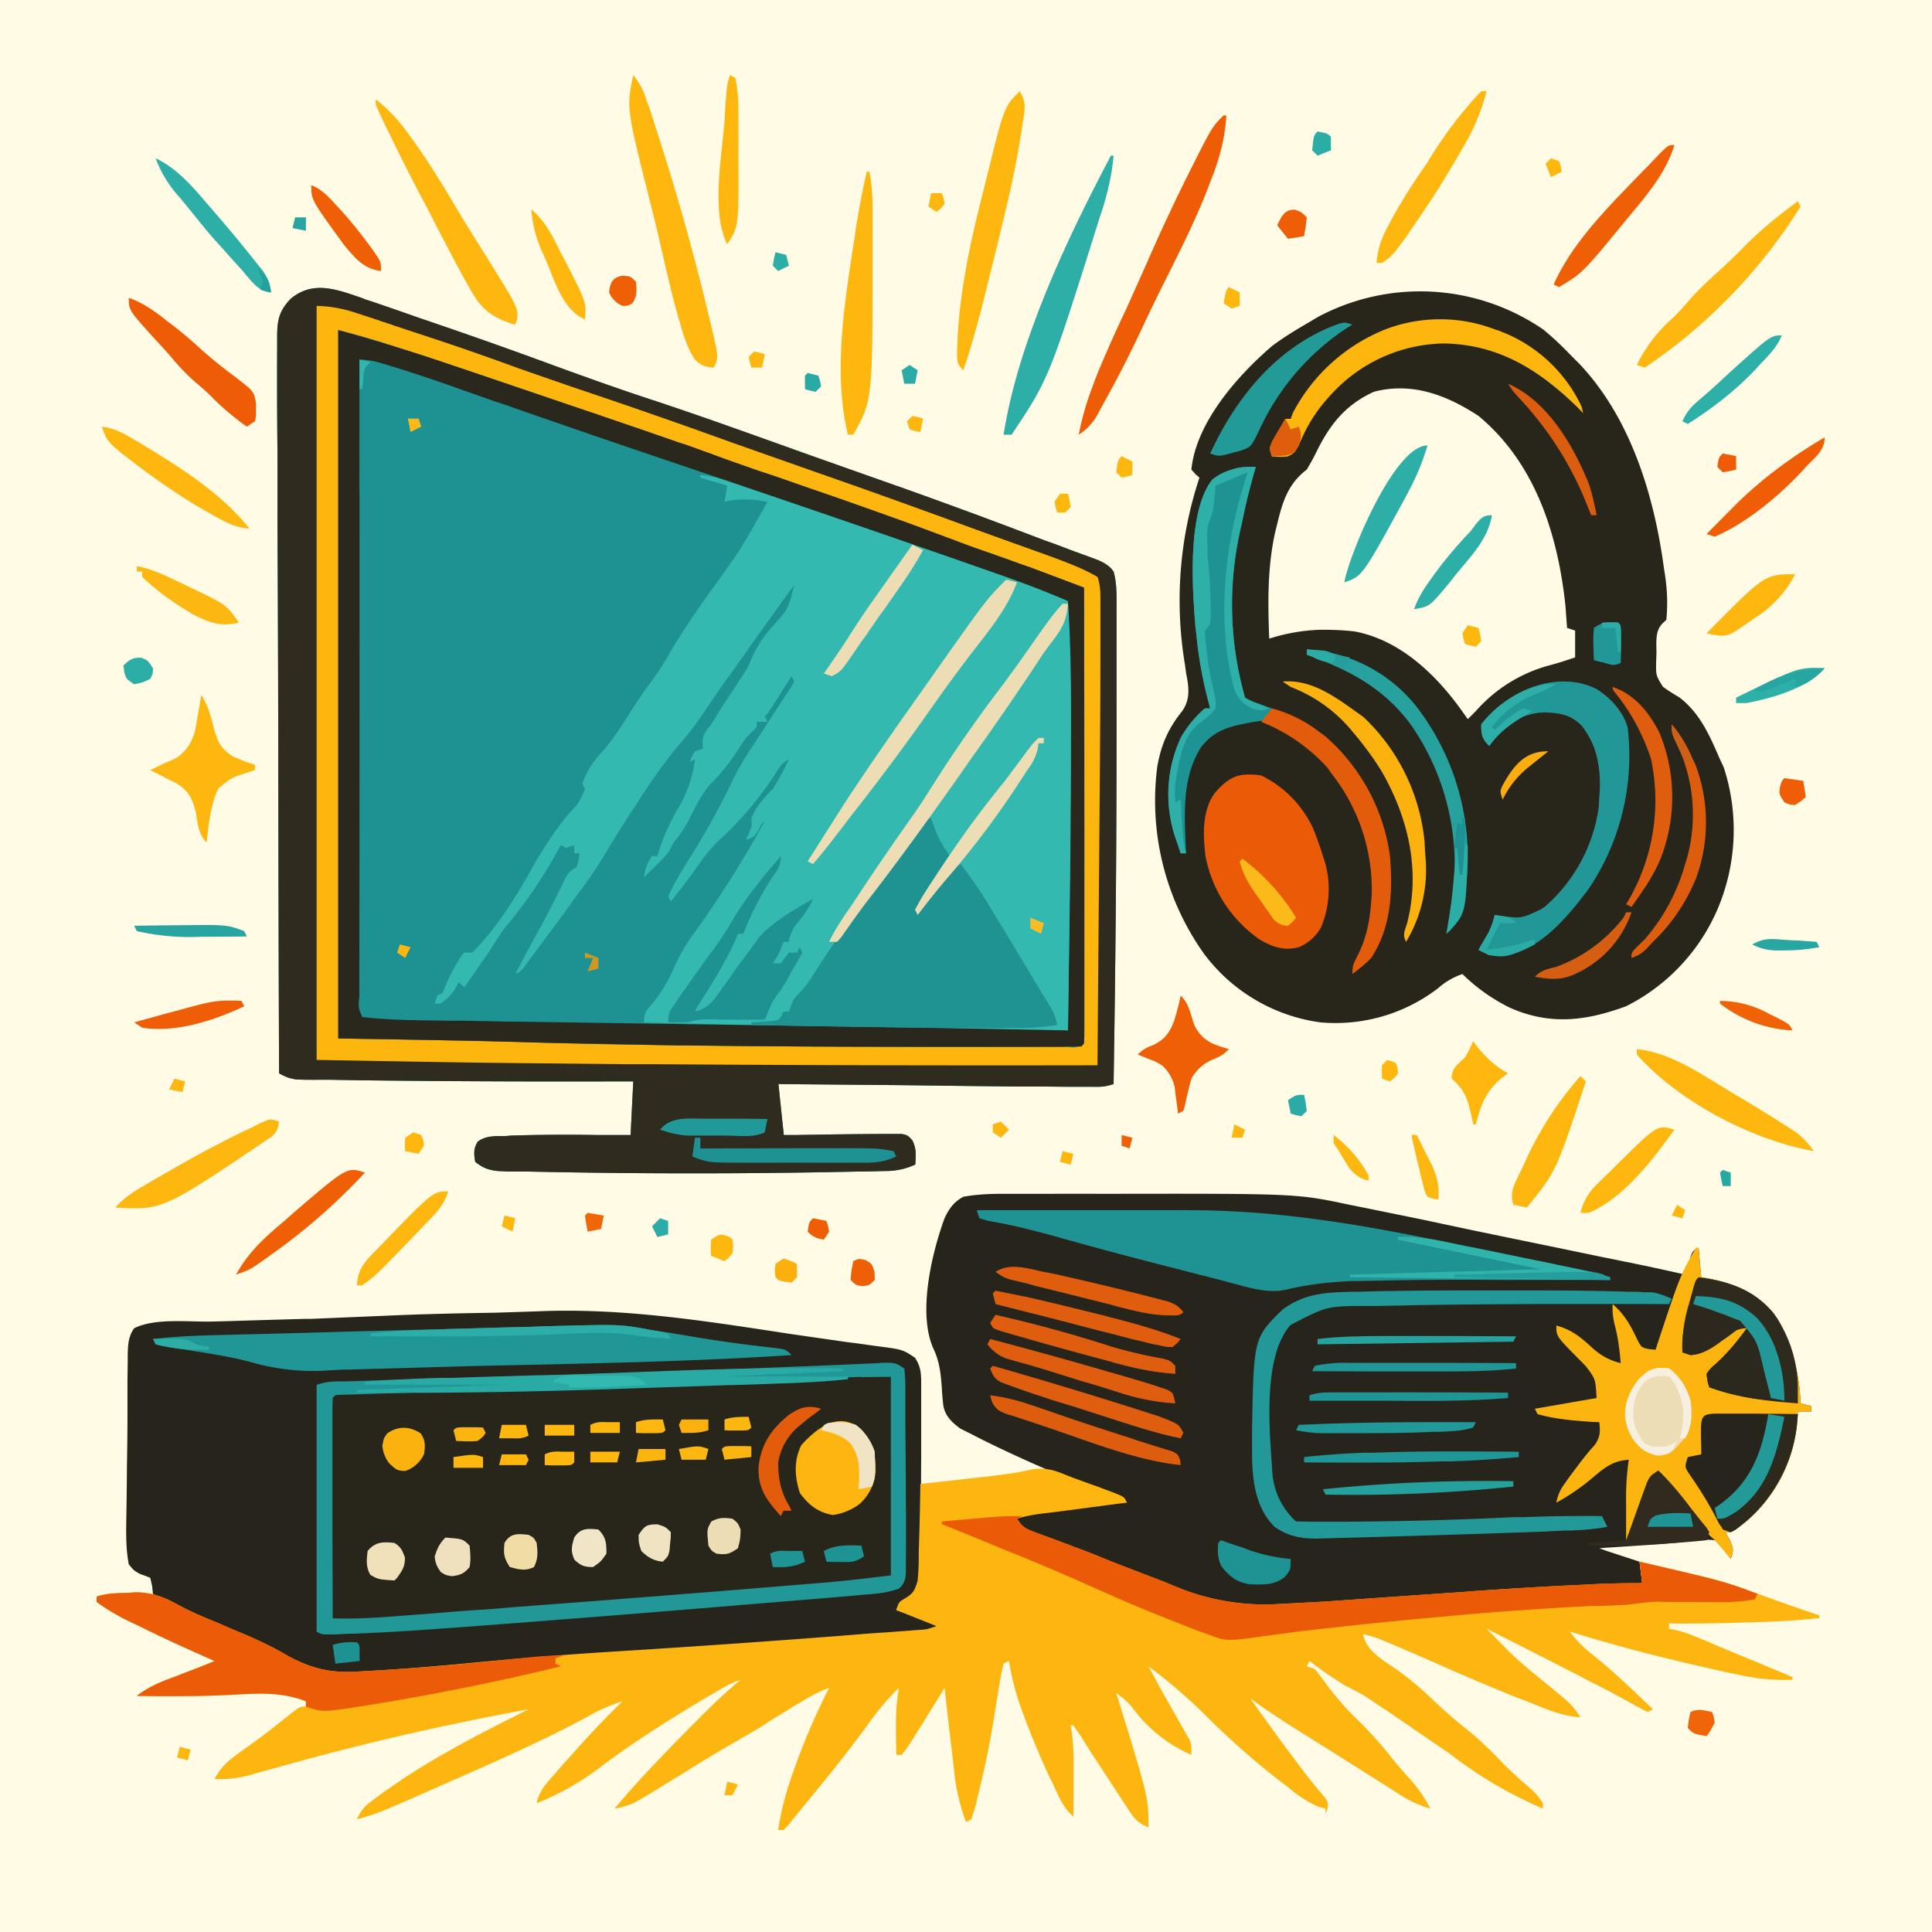 <svg xmlns="http://www.w3.org/2000/svg" width="720" height="720"><path fill="#fffbe4" d="M0 0h720v720H0V0z"/><path fill="#1e9293" d="m135.6 111.4 3.1 1a2001.9 2001.9 0 0 1 17.3 6c17.4 5.9 34.7 12 52 18.4 11 4 22.2 8 33.4 11.7 19.5 6.4 38.8 13.4 58.1 20.3a15270.7 15270.7 0 0 0 29.4 10.4l7.1 2.5a2460.6 2460.6 0 0 1 44.4 16.3l9.2 3.5c3 1 6.1 2.2 9.2 3.4l1.9.7 5.5 2 3.2 1.2c2.5 1.2 4 2 5.6 4.2 1.3 4.7 1.1 9.4 1.1 14.2v12.2a11483 11483 0 0 1 0 24.4v11c0 43-.4 86.1-1.1 129.2-3 1-4.9 1.1-8 1h-10l-9.8-.1h-10.3a17887.3 17887.3 0 0 1-41.4-.5 57674 57674 0 0 1-45.4-.4l2 19h4.2a2233.2 2233.2 0 0 1 31.4-.4h8.3c2.1.4 2.1.4 3.9 2.2 1.7 3.1 1.4 5.7 1.2 9.2a25.9 25.9 0 0 1-11 2.4l-3.8.1-4.4.1h-2.3a2823.4 2823.4 0 0 1-123 0 675.4 675.4 0 0 1-7.2 0l-4-.2c-3.5-.4-5.5-1.2-8.3-3.4-.5-3-.7-5 1-7.6 3-2.2 6.4-2 10-2l2.4-.2a633.5 633.5 0 0 1 32.3-.2H235l1-20h-4.2c-29.2.1-58.3 0-87.5-.3a3539.7 3539.7 0 0 0-9.4-.1l-11.2-.2a847.4 847.4 0 0 0-4 0 761.6 761.6 0 0 1-5.7 0l-3.3-.1c-2.7-.3-4.3-1-6.7-2.3a52356.2 52356.2 0 0 1-.3-123 19346.6 19346.6 0 0 0-.3-83.2 5554.5 5554.5 0 0 0 0-26 2643.3 2643.3 0 0 1-.1-39.2v-3.3c0-6.1.8-9.6 5.1-14 8.5-7.1 17.7-3.2 27.2 0z"/><path fill="#28251b" d="M575.7 123.3c3.7 3 7 6.3 10.3 9.7l2.5 2.5c19 20 27.8 48.6 31.5 75.5l.4 2.7a67 67 0 0 1 .6 17.3l-1.5 1.4c-2.9 3-2.1 7.4-2.2 11.4l-.1 2.7c-.1 5.2-.1 5.2 2.5 9.4 2 1.5 4.1 2.8 6.3 4.1 7.7 6 11.2 14.3 15 23l1.4 3a75.2 75.2 0 0 1-2.4 53 72.5 72.5 0 0 1-34 36c-15 5.5-28.4 7.2-43.4.5A68.5 68.5 0 0 1 545 363a26.5 26.5 0 0 0-9.1 5.3A62.8 62.8 0 0 1 492 381a65 65 0 0 1-43.4-25.7 98.4 98.4 0 0 1-17.3-69.7c1.4-8 4.1-14.2 9.2-20.5 2.6-3.7 2.7-7.3 2-11.7l-.5-2.7-.4-3A145.2 145.2 0 0 1 447 178l-1.5-1.3-1.5-1.7c1.7-17.5 17.2-35 30-46 4.5-3.4 9.2-6.2 14-9l3-1.8a81 81 0 0 1 84.7 5z"/><path fill="#27241b" d="M373.6 444.9h14.7a6539.5 6539.5 0 0 1 24.3 0c70.6-.1 70.6-.1 90.4 4.1l6 1.2 20.6 4.2 7.5 1.6 11.8 2.5a11043.6 11043.6 0 0 0 32.5 6.7l15.4 3.2a35188.1 35188.1 0 0 1 13.8 2.8A1031.4 1031.4 0 0 1 628 475l.6-2 .8-2.4.7-2.5c.9-2.1.9-2.1 2.9-3.1l1 11 2.5.4c11 2.3 19.3 5.8 26 15.2A69.2 69.2 0 0 1 671 523l4 1v2h-5l-.2 2.5a54 54 0 0 1-19 38.4c-5.3 4.1-5.3 4.1-7.8 4.1l1.6 2.8c1.5 3.4 1.5 3.9.4 7.2l-.8-1.6a16.6 16.6 0 0 0-5.2-5.4c-4.2-.5-8.2.2-12.3.7-5.9.7-11.8 1-17.6 1.4l-7.5.5-3.3.2-2.3.2 2.8 1 12.2 4 1 8a2118 2118 0 0 1-44 3l-35.3 2.2a7448 7448 0 0 1-38.5 2.6l-8.7.6c-27.6 1.7-27.6 1.7-40.4-3.5-2.4-1-4.8-2-7.3-2.8-8.9-3.3-17.7-6.8-26.5-10.4l-11-4.2-3.5-1.3a769.1 769.1 0 0 0-7.1-2.6l-3.3-1.2-3-1.1c-2.7-1.5-3.4-2.5-4.4-5.3 3.7-2.5 7-2.8 11.4-3.3l2.5-.3 7.8-1 5.3-.7 13-1.7-2.2-.8A492 492 0 0 1 365 536l-2.7-1.4-2.4-1.2-2-1c-3.1-2.3-5.5-4.5-6.3-8.3a78 78 0 0 1-.6-6.8c-.4-5.2-.8-9.8-3.1-14.6-6-13.2-.7-35.5 4.1-48.7 1.8-3.7 3.4-6 7-8 5-.9 9.7-1.1 14.6-1.1z"/><path fill="#27251b" d="M200.1 488.7c31.8-1.4 62.9 3.6 94.3 8.4l20.8 3 4 .5 7.1 1c10.1 1.3 10.1 1.3 14.7 4.4 2.4 3.7 2.3 6.4 2.3 10.6v15.3a3391.7 3391.7 0 0 1 0 11.2 2848.9 2848.9 0 0 0 0 38v2.2c0 4.9-.6 8.7-3.7 12.5-1.6 1.2-1.6 1.2-4.6 2.2l-1 2 1.7.6L352 606v1a869.4 869.4 0 0 1-42.8 3.9l-7 .5a14786.2 14786.2 0 0 1-33.6 2.4l-61.7 4.3c-11 .7-21.9 1.7-32.8 2.7l-17.2 1.5c-4 .4-8.2.7-12.2 1.2-18.3 2-29.8-.9-45.8-10-4.5-2.4-9.3-4.4-14-6.4l-5.2-2.1a3466.1 3466.1 0 0 0-16-6.7A25 25 0 0 1 57 594l-.3-2.9-.7-3.1a86.8 86.8 0 0 0-4-1.5c-2.2-1.3-2.2-1.3-4-3.5-1.2-6.2-1-12.4-.9-18.7a1492.6 1492.6 0 0 0 .2-17.3 1254.8 1254.8 0 0 0 .2-29.4v-2.8l.1-7.7v-2.3c.1-3.7.2-6.7 2.4-9.8 7.8-3.9 20.3-2.3 28.8-2.5l4.3-.1a8179.6 8179.6 0 0 1 30.7-.9h2.2l28.5-1.2c13.5-.6 27-.9 40.4-1.1l15.2-.5z"/><path fill="#fcb60f" d="M398 550a815.3 815.3 0 0 0 5.4 2l5.6 2 2.9 1.1 2.7 1 2.5 1c1.9.9 1.9.9 2.9 2.9l-3.4.4a10628.2 10628.2 0 0 0-18.1 2.4l-7.9 1-2.5.3c-3.1.4-6 .9-9.1 1.9 2.3 3.5 3.5 3.8 7.4 5.3l3.3 1.2 3.5 1.3 7.2 2.7 3.5 1.3a431.8 431.8 0 0 1 10.7 4.3l19.5 7.5 2.9 1.2a86.4 86.4 0 0 0 37.1 7.1l4-.2 12.9-.7 2.2-.1 31.4-2.2 21.7-1.5 2.3-.2c13-.9 26-1.7 38.9-2.3l2.3-.1a329 329 0 0 1 22.2-.6l-1-8c30.3 7 30.3 7 44.8 12.2A797.2 797.2 0 0 0 678 602v1a257 257 0 0 1-23.2 1.5l-6 .2c-8.9.3-17.8.4-26.8.3v2l2.2.4a42 42 0 0 1 7.1 2.3l2.5 1 2.7 1.1 2.7 1.2 8.6 3.6 5.9 2.4 14.3 6v1c-7 .3-13.4-.4-20.2-1.9l-3-.6c-20-4.4-40.2-9.3-59.8-15.5 2.6 3.5 5.3 6.2 8.8 8.9 7.8 6.2 15 13.2 22.2 20.1l-2 1-4.6-2.4a413.3 413.3 0 0 0-14.1-7.6l-2.1-1-4.3-2.3-6.3-3.2A2284.4 2284.4 0 0 0 554 607l2.4 2.4a298.7 298.7 0 0 1 4.2 4.3c4.2 4.4 8.8 8.1 13.5 12 11.7 9.5 11.7 9.5 14.9 14.3-7.2-.5-13.4-3.3-20-6l-3.8-1.4a965 965 0 0 1-31.5-13.4l-13.4-5.8-2.4-1-2.2-.9-1.9-.8a45 45 0 0 0-5.8-1.7c1.2 6.6 8 10 13.1 13.6 5 3.6 9.5 7.6 14 11.9a175.5 175.5 0 0 0 10.7 9.3c4.7 3.7 9 7.8 13.2 12.2 3.5 3.6 7.2 7 11.1 10.3 2 1.7 3.5 3.5 4.9 5.7v2a156 156 0 0 1-34.8-20.5l-12-8.2c-.8-.5-1.6-1-2.4-1.7a8135.4 8135.4 0 0 0-8.7-5.9 1457.4 1457.4 0 0 0-5-3.3l-2.6-1.8c-2.7-1.7-5.6-3.1-8.5-4.6l-4.6-3-2.3-1.5a188 188 0 0 1-6.1-4.5l-1 2 3 1a115.3 115.3 0 0 1 4.4 5.8 106 106 0 0 0 11.7 13.3 145 145 0 0 1 12.8 14.3c2 2.5 4.2 5 6.4 7.4A50 50 0 0 1 533 674c-5-1.4-9-3.6-13.2-6.4l-2-1.3a1844.6 1844.6 0 0 1-18.7-11.8l-11.5-7.2c-7.4-4.6-14.6-9.2-21.6-14.3 5.3 7.5 10.7 15 16.2 22.3l1.5 2c3.3 4.5 6.7 8.7 10.3 12.9 1 1.8 1 1.8.7 4l-.7 1.8v-2l-2.5-.6A44 44 0 0 1 480 666l-2.3-1.7a295 295 0 0 1-28.6-25.2A193.5 193.5 0 0 0 428 621l2.4 4.4 1.6 3 4.6 8.2 1.4 2.4 2.7 4.8 1.3 2.3 1.2 2c.8 1.9.8 1.9.8 5.9a54 54 0 0 1-22.5-18.3 32.8 32.8 0 0 0-5.5-4.7l.7 2.2C428 669.9 428 669.9 428 681c-3.4-1.4-5-2.9-7-5.9l-1.7-2.6a375684340.6 375684340.6 0 0 1-3.8-5.8l-8.5-13-3-4.7-1.2-2-2.8-4h-1l.5 3.2c.8 6 .6 12.2.6 18.3v3.6l-.1 8.9c-3.8-3.4-5.5-7.6-7.6-12.2L391 662a320 320 0 0 1-9.1-21.7l-1.1-3A98.8 98.8 0 0 1 376 619l-2 1a116.3 116.3 0 0 0-1.6 8l-.4 2.4-1.7 10.6a338 338 0 0 1-6 28.7l-.5 2.5-1.8 5.8-2 1a75.8 75.8 0 0 1-4.4-18.8l-.3-2.8-1-8.5a6445.1 6445.1 0 0 0-.7-5.8L352 629l-1.1 1.9-5.2 8.3-1.8 3-1.8 2.8-1.6 2.6a59.5 59.5 0 0 1-4.5 6.4h-2c-.2-16.7-.2-16.7 1-25a97.5 97.5 0 0 0-12 14.3 586 586 0 0 1-19.5 24.9 694.2 694.2 0 0 0-4.5 5.5 8091.8 8091.8 0 0 1-2.7 3.3l-2.4 3-1.9 2h-2c1.2-8 3.3-15.5 6.1-23.1l1.2-3.3c3.4-9.1 7.3-18 11.7-26.6a55 55 0 0 0-10 5l-2.8 1.6-3 1.9a7279.3 7279.3 0 0 1-6.2 3.8l-3 2a708.1 708.1 0 0 1-12 7 540.2 540.2 0 0 0-16.2 9.8l-15.5 9.5-3.3 1.9c-2.8 1.4-5 2-8 2.5a368.3 368.3 0 0 1 13.2-14.8l2.1-2.2a922.7 922.7 0 0 1 16.3-16.7l2.2-2.2A201 201 0 0 1 276 626c-3.7 1.2-7 3.2-10.3 5.2l-2.3 1.3c-13.4 8-26.7 16.3-39.2 25.7A99.2 99.2 0 0 1 200 672c.9-4.5 3.4-7.2 6.4-10.5l1.6-1.9a797.6 797.6 0 0 1 5-5.6l1.5-1.7A379 379 0 0 1 232 634a64.8 64.8 0 0 0-13.1 5.8c-19.3 10.4-39.6 19-59.7 27.9l-2.7 1.2a2615 2615 0 0 1-7.8 3.4l-2.4 1A81 81 0 0 1 133 678c1.4-3.1 2.7-4.8 5.5-6.8l2.1-1.6 2.3-1.7 2.5-1.7c16.2-11.4 34-20.4 51.6-29.2-31.8 5.8-63 13-94.1 21.8l-3 .8a688.5 688.5 0 0 0-5.7 1.6A43 43 0 0 1 80 663c2.4-5 6-7.5 10.4-10.7l4.3-3.1 2.2-1.6c3.8-2.8 7.4-5.7 11.1-8.7 3.8-2.9 3.8-2.9 6-2.9v-2c-8.8-3.4-16.9-3-26.1-2.5-8.3.5-16.6.6-24.9.6h-3.6L51 632c3.5-2.7 7-4.4 11.1-6l4-1.5 2-.8a695 695 0 0 0 7.8-3L80 619l-3.2-1.4c-8.6-3.8-17.1-7.7-25.5-11.9l-2.6-1.2A80.8 80.8 0 0 1 36 597v-2c4-1.3 7.7-1.3 12-1.4l2.3-.2c6.5 0 10.9 1.8 16.5 4.9 3.3 1.8 6.7 3.3 10.2 4.8l3.7 1.5 5.7 2.5c7.4 3 14.6 6.2 21.4 10.3 9 4.7 16 6.2 26.2 5.5l3.7-.2c12.7-.7 25.4-1.8 38.1-3a1547 1547 0 0 1 54.4-4.3 5614.3 5614.3 0 0 0 82-5.7l12.5-1 6-.4 8.1-.6 2.4-.2c4-.2 4-.2 7.8-1.5l-15-6c1-3 1-3 3.4-4.4 3.2-2 3.5-3 4.6-6.6.2-2.8.4-5.5.4-8.4v-2.4a1358 1358 0 0 0 .6-25.2l3-.3a7108.9 7108.9 0 0 0 23.3-2.6l2.3-.3a116 116 0 0 0 12.5-2.1c5.4-1 9 .2 13.9 2.3z"/><path fill="#33b9af" d="M261 177c4.7.6 8.9 1.5 13.3 3l3.7 1.3 4 1.3a4522 4522 0 0 1 15.2 5.3l11.4 4 24.5 8.4 5.4 2a4202 4202 0 0 1 50 17.5l2.6 1c5.8 2 5.8 2 6.9 3.2.2 1.6.2 3.2.3 4.9l.1 3.1.2 3.4v3.6c.5 12.3.6 24.6.5 36.9v3.6c0 34.8-.6 69.7-1.1 104.5a162009.2 162009.2 0 0 1-64.6-1c-31.1-.6-62.3-1.1-93.4-2 0-3.7.9-4.4 3.3-7.2 3.2-4 5.6-8 7.7-12.8 2-4.5 4.3-8.6 7.2-12.6A402.3 402.3 0 0 0 285 306c-1.2 1.1-1.2 1.1-2.4 3.5-1.6 2.5-1.6 2.5-4.6 3.5l1-2.3c1.2-2.7 1.2-2.7 1-5.7 2-4.7 4.5-7.5 8-11a92 92 0 0 0 6-11c-2.6 1.3-3.4 2.9-5 5.3a128.2 128.2 0 0 1-21.4 25.2c-3.4 3.3-6 6.9-8.7 10.8-2.8 4-5.9 7.9-8.9 11.7l-1-2 2.4-4.8 1.7-3 5.7-9.3a277 277 0 0 0 14.2-26c2.3-4.8 5-9.2 8-13.6a1954.1 1954.1 0 0 1 13.6-20.9l1.4-2.4-1-2-2 3-2.4 4-1.3 2c-3.2 4.9-3.2 4.9-4.3 6l1 2h-4v2l-4 4a249.3 249.3 0 0 0-4 6c-3 4.5-6.2 8.2-10 12a67.5 67.5 0 0 0-6.5 11 45 45 0 0 1-6.5 10l-1 2c-1.3 2.6-3 4-5 6l-2.8 2.8-2.2 2.2c.5-3.4 1-5 3-8h2l.5-1.7a78.5 78.5 0 0 1 7-15.7A46.9 46.9 0 0 0 259 283l-2 1c.8-2 .8-2 2-4l3-1-.2-2.3c.2-3.3 1.2-4.1 3.2-6.7l5-8a490 490 0 0 1 4-6l1.8-2.8 1.6-2.5c1.7-2.7 1.7-2.7 3-6a43 43 0 0 1 7.1-10.8c6.3-7 6.3-7 8.5-15.9a2037 2037 0 0 0-24 33.6l-1.6 2.1a926.7 926.7 0 0 0-8.1 11.8c-3 4.4-6.2 8.7-9.8 12.7A209.3 209.3 0 0 0 237 300l-2.2 3.3c-3.4 5.3-6.7 10.5-9.9 15.9-3.2 5.5-7 10.6-10.9 15.8a3629 3629 0 0 0-3.7 5.2l-10.7 14.4-1.6 2.2-1.5 2-1.3 1.8C194 362 194 362 192 363l4.8-9 1.6-3 3.1-5.7a320 320 0 0 0 9.1-17.9c1.4-2.4 1.4-2.4 4.4-4.4.7-2.6.7-2.6 1-5h-2v-3l-3 1-2-1-1 1.7a169.4 169.4 0 0 1-18 26.8c-3 3.6-5.5 7.6-8 11.6l-9 12.9-2-2-1.3 2.3a16 16 0 0 1-5.7 5.7h-2l1-3 2-1a63.3 63.3 0 0 1 5.5-11.4l1.2-2.1 1.3-1.5h3c8.8-8.8 15.9-20 22-31a154.5 154.5 0 0 1 9.3-14.7l1.3-1.8c2-2.7 4-5.1 6.4-7.5 1.8-3 1.8-3 3-6l-1-2a34 34 0 0 1 7-11.4c4.3-4.7 7.6-10 11-15.3 2.2-3.5 4.5-7 7-10.4 2.7-3.5 5-7 7.2-10.9 4.4-7.6 9.3-14.8 14.4-22 12.2-16.8 12.2-16.8 22.4-35-5.7-1-10.4-1.3-16 0l1-6-10-3v-1z"/><path fill="#2f2b1e" d="m135.6 111.4 3.1 1a2001.9 2001.9 0 0 1 17.3 6c17.4 5.9 34.7 12 52 18.4 11 4 22.2 8 33.4 11.7 19.5 6.4 38.8 13.4 58.1 20.3a15270.7 15270.7 0 0 0 29.4 10.4l7.1 2.5a2460.6 2460.6 0 0 1 44.4 16.3l9.2 3.5c3 1 6.1 2.2 9.2 3.4l1.9.7 5.5 2 3.2 1.2c2.5 1.2 4 2 5.6 4.2 1.3 4.7 1.1 9.4 1.1 14.2v12.2a11483 11483 0 0 1 0 24.4v11c0 43-.4 86.1-1.1 129.2-3 1-4.9 1.1-8 1h-10l-9.8-.1h-10.3a17887.3 17887.3 0 0 1-41.4-.5 57674 57674 0 0 1-45.4-.4l2 19h4.2a2233.2 2233.2 0 0 1 31.4-.4h8.3c2.1.4 2.1.4 3.9 2.2 1.7 3.1 1.4 5.7 1.2 9.2a25.9 25.9 0 0 1-11 2.4l-3.8.1-4.4.1h-2.3a2823.4 2823.4 0 0 1-123 0 675.4 675.4 0 0 1-7.2 0l-4-.2c-3.5-.4-5.5-1.2-8.3-3.4-.5-3-.7-5 1-7.6 3-2.2 6.4-2 10-2l2.4-.2a633.5 633.5 0 0 1 32.3-.2H235l1-20h-4.2c-29.2.1-58.3 0-87.5-.3a3539.7 3539.7 0 0 0-9.4-.1l-11.2-.2a847.4 847.4 0 0 0-4 0 761.6 761.6 0 0 1-5.7 0l-3.3-.1c-2.7-.3-4.3-1-6.7-2.3a52356.2 52356.2 0 0 1-.3-123 19346.6 19346.6 0 0 0-.3-83.2 5554.5 5554.5 0 0 0 0-26 2643.3 2643.3 0 0 1-.1-39.2v-3.3c0-6.1.8-9.6 5.1-14 8.5-7.1 17.7-3.2 27.2 0zM126 123v264l57 1 27.8.8c14.8.4 29.7.6 44.5.8h2.5a7905.6 7905.6 0 0 0 137 .5h2.4c3.7.4 3.7.4 6.8-1.1l.1-6.6v-42.1A34899.7 34899.7 0 0 0 404 219a7557 7557 0 0 0-14.2-5.3l-4.9-1.8c-8.6-3.3-17.2-6.4-26.1-9-4-1.3-7.8-3-11.6-4.6-6-2.5-12.3-4.6-18.4-6.7l-4.4-1.6a9106.6 9106.6 0 0 0-11.9-4.1l-15.8-5.6-13-4.5a2467 2467 0 0 1-20.7-7.3l-25.8-9-11-3.7-2.8-1a6874.5 6874.5 0 0 1-18.8-6.4c-17.5-6-35-12-52.7-17.7l-2.5-.8-7.3-2.4-2.1-.6c-4.7-1.5-9.3-2.7-14-3.9z"/><path fill="#28251b" d="M332 513v74a1385 1385 0 0 1-50 4.9l-6.4.5a13422 13422 0 0 1-58.4 4.4 16970.2 16970.2 0 0 0-70.3 5.4l-3.2.2c-6.6.5-13.1.7-19.7.6a31070.5 31070.5 0 0 1-.1-74.4v-2.3c0-5.2 0-5.2 1.1-6.3 2.3-.2 4.5-.3 6.8-.3l2.2-.1 7.3-.2 5.2-.2a7050.7 7050.7 0 0 1 57.6-1.9 94722.7 94722.7 0 0 0 68.4-2.2l11.1-.4 5.1-.1c9.9-.3 19.7-.7 29.5-1.3l2.4-.1 2-.1 9.4-.1z"/><path fill="#fffbe4" d="M551 155c21.2 17.6 29.6 44.3 32.4 70.8l.6 8.2 3 1v10c-3 1-6 2-9 2.8a55.7 55.7 0 0 0-28 17.2 400.4 400.4 0 0 1-3 3l-1.5-2.1c-9.7-13.9-23.4-27.4-40.8-30.6a100 100 0 0 0-11-.6h-2A70 70 0 0 0 473 238c-.5-13.4-.7-26.5 2.2-39.6l.7-2.8c2-8.4 4-15.2 11.1-20.6a97.4 97.4 0 0 0 3.9-7.2c5-10 10.7-17 21.1-21.8 14.2-3.7 27.1 1.2 39 9z"/><path fill="#fcb60e" d="M118 114a48.4 48.4 0 0 1 13.4 2.2l2.2.7 2.4.8 2.5.8 8.3 2.8 5.7 1.9a1143 1143 0 0 1 40.6 14 2336 2336 0 0 0 31.7 10.9 2545.7 2545.7 0 0 1 47.6 16.7l31.8 11.2c19.8 6.9 39.5 14 59.1 21.2a3852.9 3852.9 0 0 0 14.7 5.3 5222.6 5222.6 0 0 1 13.9 5c5.9 2.2 11.6 4.3 17.1 7.5 1.2 3.5 1.1 6.3 1.1 10v15.3c0 27.9-.3 55.8-.5 83.7a95869.4 95869.4 0 0 0-.6 73c-54.8.1-109.6 0-164.4-.4h-10.3a26501.6 26501.6 0 0 1-29-.3c-29-.2-58.2-.8-87.3-1.3V114zm8 9v264l57 1 27.8.8c14.8.4 29.7.6 44.5.8h2.5a7905.6 7905.6 0 0 0 137 .5h2.4c3.7.4 3.7.4 6.8-1.1l.1-6.6v-42.1A34899.7 34899.7 0 0 0 404 219a7557 7557 0 0 0-14.2-5.3l-4.9-1.8c-8.6-3.3-17.2-6.4-26.1-9-4-1.3-7.8-3-11.6-4.6-6-2.5-12.3-4.6-18.4-6.7l-4.4-1.6a9106.6 9106.6 0 0 0-11.9-4.1l-15.8-5.6-13-4.5a2467 2467 0 0 1-20.7-7.3l-25.8-9-11-3.7-2.8-1a6874.5 6874.5 0 0 1-18.8-6.4c-17.5-6-35-12-52.7-17.7l-2.5-.8-7.3-2.4-2.1-.6c-4.7-1.5-9.3-2.7-14-3.9z"/><path fill="#2a271c" d="M126 123a788 788 0 0 1 36.6 11.1l4.4 1.5a6542.9 6542.9 0 0 1 13 4.4l10 3.4a34866.9 34866.9 0 0 1 25.4 8.6 4056 4056 0 0 1 37.9 13l2.3.7 10.2 3.7c5.5 2.1 11.1 4 16.7 6l5.6 1.8 13.5 4.7a1932 1932 0 0 1 55.7 20 664.9 664.9 0 0 0 12.1 4.4l3.6 1.3 7.3 2.6 3.6 1.2 3.2 1.2 10.6 4a415243844.2 415243844.2 0 0 1 6.3 2.4 122633.6 122633.6 0 0 1 .1 163.4v3.8c-.1 2.8-.1 2.8-1.1 3.8l-8.3.1h-11.5a10189.6 10189.6 0 0 1-23.2 0h-10.5c-31.4 0-62.8-.1-94.2-.5H253l-50.6-1c-25.4-.8-50.9-1.2-76.3-1.6V123zm8 11a236900.8 236900.8 0 0 0 0 106.4 83932 83932 0 0 1-.1 128.2v2.9c-.4 4-.4 4 1.1 7.5 10.8 1.3 21.8 1.2 32.7 1.4h5.6l15 .3 15.8.2a75399.1 75399.1 0 0 0 86.9 1.3l12.9.2c31.3.4 62.7 1 94.1 1.6.8-61.4.8-61.4 1.1-122.8v-2.7c0-11.5-.3-23-1.1-34.5-8.4-3.6-17-6.9-25.6-9.9l-2-.7c-44.7-15.7-89.6-30.9-134.5-46.1a29314.3 29314.3 0 0 1-15.3-5.2l-2.5-.9a3926.4 3926.4 0 0 1-30.3-10.5l-3.1-1-15-5.3c-8.4-3-16.8-5.8-25.4-8.4l-2-.6a30 30 0 0 0-8.3-1.4z"/><path fill="#fcb50f" d="M632 465h1l1 11 2.5.4c11 2.3 19.3 5.8 26 15.2A69.2 69.2 0 0 1 671 523l4 1v2h-5l-.2 2.5a54 54 0 0 1-19 38.4c-5.3 4.1-5.3 4.1-7.8 4.1l1.6 2.8c1.5 3.4 1.5 3.9.4 7.2l-1.2-1.4-1.5-1.9-1.6-1.8c-1.7-2-1.7-2-3.6-3.7a87 87 0 0 1-7-8.4l-1.3-1.8a1548.3 1548.3 0 0 1-9.8-13c-3.2.7-3.2.7-4.2 3.3l-1 3-1.3 3.3-1.2 3.5-1.2 3.4a1263 1263 0 0 0-3.1 8.5h-1v-13.5c-.1-5.6.2-11 1-16.5-5.8.4-8.7 2.7-13 6.3a82 82 0 0 1-14 9.7c.6-3 1.5-5 3.4-7.5l1.4-2 1.5-2 1.5-2c2.1-2.8 4.2-5.5 6.6-8.1 2-3 2-4.9 1.6-8.4l-2.7-.1c-7-.5-13.6-1-20.3-2.9l-1-2 23-4c-.4-7-.4-7-3.7-11.5l-1.6-1.7-1.6-1.6C580 498 580 498 580 494c5.7 1.5 9.3 4.5 13.5 8.4 3.3 2.9 6.2 4.5 10.5 5.6-.4-4.5-.9-8.9-2-13.3-.8-3-1.2-5.5-1-8.7 4.6 4 6.8 8.2 9.4 13.7 1.4 2.5 1.4 2.5 4.3 3.1l2.3.2.5-1.6c8.5-25.7 8.5-25.7 14.5-36.4z"/><path fill="#33b9af" d="M396 225h2c.8 17 1.2 33.8 1.1 50.8v3.6c0 34.9-.6 69.7-1.1 104.6l-11-1v-1h7a301.8 301.8 0 0 0-13.2-23 566.3 566.3 0 0 1-8.4-13.6 1859.9 1859.9 0 0 0-4.4-7.4l-1.2-2a641.8 641.8 0 0 0-3.7-6l-1.1-1.8c-1.1-1.9-1.1-1.9-3-4.2h-3a79.9 79.9 0 0 0-4.9 5.7c-3.2 4-6.4 7.7-10.1 11.3 1.5-5.4 4-9.4 7.1-13.9l1.4-2 3.5-5.1c-1.5-3-2.9-5.8-4.7-8.6-1.3-2.4-1.3-2.4-1.3-6.4h-2l-.8 1.8a48.3 48.3 0 0 1-3.9 6l-1.6 2.3-1.7 2.3-1.8 2.5a636.2 636.2 0 0 1-13 17.1c-3 4-5.7 8-8.5 12l-1.7 2h-3c1.7-3.7 3.9-7 6.1-10.4l1.3-1.8 4-6 1.3-2a1120 1120 0 0 1 17.3-25.2c3.2-4.4 6.1-9 9-13.6a519 519 0 0 1 25.8-36.9 735.8 735.8 0 0 0 13.2-18.5c2.8-4 5.7-8 9-11.6z"/><path fill="#1f9392" d="M345 305h2l1.3 3.6c1.4 4 3.3 7 5.7 10.4-3 5.6-6.2 11-9.9 16.2-1.3 1.7-1.3 1.7-1.1 3.8l2.3-3 3-3.8 1.4-2 1.5-1.8 1.3-1.8c1.7-1.8 3.5-3.2 5.5-4.6a163.2 163.2 0 0 1 11.1 16.3l1.4 2.3 4.5 7.4 3.2 5.3 7.4 12.3a475.6 475.6 0 0 0 3 5l1.7 2.7 1.5 2.5c1.1 2 1.7 3.9 2.2 6.2-5 .8-9.6 1.1-14.6 1.1H367c-29 0-58-.6-87-1.1v-1l2.1-.1 2.8-.2 2.7-.2c2.8-.3 2.8-.3 4.4-3.5h2l.8-2.3c1.2-2.7 1.2-2.7 3-4.5 2.6-2.6 4.4-5.5 6.3-8.6a394.6 394.6 0 0 1 23.7-32.9c6-7.7 11.8-15.6 17.2-23.7z"/><path fill="#1f9393" d="M364 451a21695.3 21695.3 0 0 1 79 0h2.4c33 .3 64 5.7 96.2 12.5l18 3.8 9.5 2 4.4 1 2.2.4c3.6.8 7.2 1.5 10.9 2.1l2.2.4 4.2.7c4.8.9 4.8.9 7 3.1h-2.7a21662 21662 0 0 0-38.6 0 1468 1468 0 0 0-51.4.4h-3.6c-8 .4-16 1.2-23.9 3.1-7.2 1.8-14.3-.7-21.4-2.5l-3.7-1-7.8-2-11.7-3c-14.2-3.6-28.4-7.4-42.5-11.4-7.5-2-15-4-22.7-5.3-2-.4-2-.4-5-1.3l-1-3z"/><path fill="#219897" d="M327.7 507.9c6-.1 6-.1 9.3 2.1.3 2.6.4 5 .4 7.5V533a2211 2211 0 0 1 .2 25.7 1357.3 1357.3 0 0 1 0 23.7v2.3c0 3.2-.2 5-2.5 7.3-4.4 1.6-8.7 2-13.3 2.3l-3.1.3-10.4.9-7.4.6-21.9 1.8-6 .5a11441.2 11441.2 0 0 1-99.8 7.9c-13.6 1-27.2 2-40.9 2.5l-3.6.1-3.4.2h-3c-2.3 0-2.3 0-4.3-1v-92c2.9-1 4.8-1.2 7.8-1.3h3l3.3-.1 3.5-.1 11.5-.4 8.2-.2 17.3-.5a31563.1 31563.1 0 0 0 47-1.4c28.2-.9 56.6-2 84.9-3.1l2-.1 9.5-.4 11.7-.5zm-7 5.2-2.3.1-2.5.1-5.7.3-3 .1c-22.8 1-45.5 1.7-68.3 2.5l-9.8.3a62298.8 62298.8 0 0 1-89 2.9l-6 .2-3.7.1-3 .1c-2.4 0-2.4 0-3.4 1.2a181.8 181.8 0 0 0-.1 7.6V574l.1 29.1c11 .4 22-.7 33-1.5l6.5-.5c5.8-.5 11.7-1 17.5-1.3l10.9-.9a13807.6 13807.6 0 0 0 109.2-8.6l3.6-.3c9.1-.7 18.2-1.8 27.3-2.9v-74l-11.2.1z"/><path fill="#eb5b07" d="m381 565-2 1c2.3 3.5 3.5 3.8 7.4 5.3l3.3 1.2 3.5 1.3 7.2 2.7 3.5 1.3a431.8 431.8 0 0 1 10.7 4.3l19.5 7.5 2.9 1.2a86.4 86.4 0 0 0 37.1 7.1l4-.2 12.9-.7 2.2-.1 31.4-2.2 21.7-1.5 2.3-.2c13-.9 26-1.7 38.9-2.3l2.3-.1a329 329 0 0 1 22.2-.6l-1-8c31.5 7.3 31.5 7.3 44 12l-1 2c-7.9 1.6-16 1-24 1h-8.6l-3.8-.1c-3.6.1-7 .6-10.6 1.1a272.5 272.5 0 0 1-11.5.5h-2.3a1279 1279 0 0 0-59 4.3l-2.2.2a1662 1662 0 0 0-44.3 4.6l-3 .3-13.3 1.8c-14.3 2-14.3 2-21.4-.7l-3-1-10.4-4.1-3.8-1.5c-9-3.6-18-7.5-26.9-11.5a830.2 830.2 0 0 0-30.7-13 4135.7 4135.7 0 0 1-9.2-3.8l-4.4-1.8A905 905 0 0 0 351 568v-1l11.6-1 3.3-.3 3.3-.3 3-.2c2.9-.2 5.8-.2 8.8-.2z"/><path fill="#209796" d="m240.2 495.2 2.4.4a1175.9 1175.9 0 0 1 17.7 2.9l2.6.4a496 496 0 0 0 23.7 3.2c6.2.7 6.2.7 8.4 2.9-30.6 2-61.2 2.8-91.9 3.5l-27.7.6a15340.6 15340.6 0 0 1-45.4 1.3h-2l-9.2.5a84 84 0 0 1-25.7-3.4c-8.5-2.2-17.1-3.4-25.8-4.8l-3.6-.6-3.2-.5-2.4-.6-1-2c8.5-1 17-1.3 25.6-1.5l4.3-.1 11.6-.3 12.2-.3a31181.1 31181.1 0 0 1 20.5-.6 37202.2 37202.2 0 0 0 46.5-1.2l9.6-.3 11.5-.3 6-.2c26-.6 26-.6 35.4 1z"/><path fill="#ec5b07" d="m48 593.6 2.3-.2c6.5 0 10.9 1.8 16.5 4.9 3.3 1.8 6.7 3.3 10.2 4.8l3.7 1.5 5.7 2.5c7.4 3 14.6 6.2 21.4 10.3 9 4.7 15.9 6.2 26 5.5l3.7-.2a998.6 998.6 0 0 0 52.2-4.3 2569.5 2569.5 0 0 0 7-.7l3-.3 2.8-.2c2.5-.2 5-.2 7.5-.2l-3 1v2l2 1a916.4 916.4 0 0 1-71.4 14.4l-3.1.5c-14.3 2.2-14.3 2.2-20.5.1v-2c-8.8-3.4-16.9-3-26.1-2.5-8.3.5-16.6.6-24.9.6h-3.6L51 632c3.5-2.7 7-4.4 11.1-6l4-1.5 2-.8a695 695 0 0 0 7.8-3L80 619l-3.2-1.4c-8.6-3.8-17.1-7.7-25.5-11.9l-2.6-1.2A80.8 80.8 0 0 1 36 597v-2c4-1.3 7.7-1.3 12-1.4z"/><path fill="#eb5b07" d="M470 289a41 41 0 0 1 19.6 20.3 123.4 123.4 0 0 1 3.4 9.7l.8 2.4a36.8 36.8 0 0 1-1.5 24.2 16.7 16.7 0 0 1-8.3 7.4c-5.6 1.4-9.6 0-14.6-2.9a49 49 0 0 1-20.1-30.8c-1-7.8-1.4-17 3.3-23.6 5.4-6.3 9-7.9 17.4-6.7z"/><path fill="#229998" d="M557.5 480.9h6.4c14.3 0 28.6 0 42.8.5h3.3l3 .2h2.6c2.7.4 4.9 1.3 7.4 2.4l-1 2h-2c-31-.1-61.8-.1-92.8.4l-3.6.1-10.3.2h-3c-15.8 0-15.8 0-29.4 7.1-10.6 12.2-7.7 40.2-6.7 55.3A27 27 0 0 0 483 567l5.7.1h9.9a1428.1 1428.1 0 0 0 65.5-1.7h4c9.6-.4 19.3-.5 28.9-.4l2 4c-4.7.9-9.2 1.2-14 1.4h-2.3l-7.7.4-5.5.2a8726.1 8726.1 0 0 1-75.7 2.3l-3 .1c-6.1 0-10.8-.9-15.8-4.4-7.5-7.5-8.4-18.2-8.4-28.3v-7.5c.6-34.6.6-34.6 11.4-45.2 8.3-6 15.6-6.3 25.6-6.6h2.3c17.2-.5 34.4-.5 51.6-.5z"/><path fill="#1e9394" d="m468 174-.5 1.7c-1.8 6.2-3.3 12.5-4.6 18.8l-.5 2.3A126.4 126.4 0 0 0 464 260c2.3 1.2 2.3 1.2 5 2.2l2.8 1 2.2.8c-.7 2-.7 2-2 4-2 .7-2 .7-4.6 1-8.2 1.5-14.6 2.6-19.9 9.6-7.4 12-6 25.8-5.5 39.4h-2l-1.4-4.2-.8-2.3a50.5 50.5 0 0 1 2.3-36.7A42 42 0 0 1 449 264h2l-.8-3a157 157 0 0 1-4.4-25l-.3-2.5c-1.2-14.4-3.1-42.9 6.3-54.8a21 21 0 0 1 6.6-3.5l2.3-.7c2.5-.5 4.7-.6 7.3-.5z"/><path fill="#219897" d="M595 256.8c5.2 3.2 10 8.5 11.6 14.4a89 89 0 0 1-14.5 60c-7.6 10.1-17.3 22-30.1 24.8-4.5.4-7.1.1-11-2l1-1.8 1.4-2.4 1.4-2.4c1-2.2 1.7-4 2.2-6.4l2.2.3c7.8 1 7.8 1 14.8-2.3l1.6-1a60 60 0 0 0 20.2-37.2l.2-3.8.2-2.6c.3-8.8-1.2-17-6.8-24-4-4-7.8-4.6-13.2-4.9a23 23 0 0 0-17 7.4 78.2 78.2 0 0 0-4.2 5.1c-2.7-2.7-3-4.2-3-8 9.5-12.6 28.4-20.6 43-13.2z"/><path fill="#2e2a1e" d="M633 476c11.1 1.4 20.5 4.5 27.9 13.3 6 8.4 9.3 18.6 9.1 29v4.7c-11.5-.9-22.1-2-33-6-.7-2.3-.7-2.3-1-5 1.4-2 1.4-2 3.5-3.8 4.4-4 8-8.4 11.5-13.2-4.6 0-7.5 3-11 5.7-3.4 2.4-6 4-10 4.3l-3-1a55 55 0 0 1 2.4-18l.7-2.5c1.7-6.3 1.7-6.3 2.9-7.5z"/><path fill="#27251b" d="M639.3 526.8h13.8a2653.8 2653.8 0 0 0 16.9.2c-2.5 18.6-8 31.5-23.3 43.1l-1.7.9c-3.8-1.3-4-2.5-5.8-6-2.8-5.3-5.8-10.1-9.2-15-2-3-2-3-1.6-5.2l.6-1.8 5-1v-2.8l-.1-3.6V532c.2-4.4 1-5 5.4-5.2z"/><path fill="#1e9293" d="M291 319c0 3.7-1.1 5-3.2 8-4.4 6.7-7.9 13.6-10.8 21h-2l-.8 2a86.4 86.4 0 0 1-5 9.8l-1 1.9A379 379 0 0 1 260 375l-1 2c5.4-1.4 7.4-4.8 10.4-9.1l3-4.1 1.3-2 6.1-8.2a185 185 0 0 0 3-4.2c5.6-6.2 13-10.3 20.2-14.4-1.7 3.8-4 6.8-6.7 10a14 14 0 0 0-2.3 6h-2l-.9 2.3C290 356 290 356 288 359h3l1.5-2 1.5-2h3l1-2 1 2a133.2 133.2 0 0 1-4 7 857.9 857.9 0 0 0-2 3.7c-2 3.3-2 3.3-3.6 5.3-2 2.8-3 5.8-4.4 9h-15.8l-3.3-.1h-3.2c-2.4 0-4.4.5-6.7 1.1h-7c0-3.5.6-4.3 2.6-7l1.6-2.5 1.8-2.5 1.7-2.4a533.2 533.2 0 0 1 9.4-13.1 111 111 0 0 0 6.8-10.4c5-8.7 11.6-16.4 18.1-24.1z"/><path fill="#fcb60e" d="m558 123 3 1.2a55 55 0 0 1 28.4 27.3l.6 2.5-1.9-2c-14.3-14-29.5-23.7-50.1-24a58 58 0 0 0-42 19.1 57.8 57.8 0 0 0-11 16.6c-2.4 5.1-2.4 5.1-5.1 6.4-2.3.2-2.3.2-5.9 0-1-3-1-3 .2-5.7l1.7-3 1.8-3 1.3-2.3h2l.8-2.2a67 67 0 0 1 34.6-31.2 57.2 57.2 0 0 1 41.6.4z"/><path fill="#fdb70f" d="M236 28a26 26 0 0 1 5 9.6l1.3 3.4 1.2 3.8.6 2a889.5 889.5 0 0 1 19.5 68.6l.7 2.9c3.6 15 3.6 15 1.7 18.7-3.3-.3-4.7-.7-7-3-2.4-3.6-3.6-7-4.9-11.2l-.7-2.5c-2.7-9-4.7-18-6.8-27a570 570 0 0 0-3.7-15.6c-9.5-37.5-9.5-37.5-6.9-49.7z"/><path fill="#ef5c06" d="M456 43h1c-.4 7.5-2 14-4.5 21l-1.2 3.1c-5 13.6-11.6 26.5-18.1 39.5a701.3 701.3 0 0 0-6.8 14 432.8 432.8 0 0 1-15.5 30.4l-1.3 2.4a21.1 21.1 0 0 1-7.6 8.6c1.3-6.5 3-12.4 5.4-18.6l1-2.7c3.6-9 7.6-17.7 11.7-26.4l7.3-16.3a709 709 0 0 1 14.4-31l1.6-3.2c8.3-16.5 8.3-16.5 12.6-20.8z"/><path fill="#fcb60f" d="M320.8 532.5c4.5 5.1 5.6 9.2 5.5 15.9a18 18 0 0 1-6.1 12.2 22 22 0 0 1-9.8 4c-5.6-1-9-3.7-12.3-8.2-2-6.1-2.3-12 .5-17.8 5.7-6.3 14-13 22.2-6z"/><path fill="#fdb70f" d="M140 37c5.2 4.1 9.2 8.5 13 14l1.7 2.3c6.3 9 12 18.4 17.5 27.8l7.1 11.4c14 22.4 14 22.4 13.3 26.8l-.6 1.7c-7.1-2-11.9-5-15.7-11.4l-1-1.7c-4.6-8-8.7-16.1-13-24.3a670.2 670.2 0 0 0-3.8-7.4 701.4 701.4 0 0 1-13.6-26.8l-1.5-3-1.3-2.8-1.2-2.6c-.9-2-.9-2-.9-4zm240-3c2 3.3 2.1 5.3 1.6 9l-.5 3-.5 3.4-.6 3.5c-2 12.4-5 24.7-8 37l-2.8 11.3c-3 12.4-6.1 24.7-10.2 36.8-2.6-2.6-2.3-3.5-2.3-7.1.4-21.1 5.1-41.5 10.3-61.9l.7-2.8c6.5-26.4 6.5-26.4 12.3-32.2z"/><path fill="#e35c0c" d="M474 264a50 50 0 0 1 18 9l1.8 1.3A72.1 72.1 0 0 1 518 319c1.1 13.2.5 26.6-7 38-2.2 2.3-4.4 4-7 6 0-3.1.4-4 1.9-6.8 3.3-6.5 4.6-13 5.1-20.2l.2-2.3A70 70 0 0 0 496 288l-1.3-1.9A66 66 0 0 0 470 269l4-5z"/><path fill="#edddb4" d="M396 225h2c-.4 5.6-2 9-5.3 13.3l-2.8 3.7-1.4 2a1085.8 1085.8 0 0 1-25.8 37.6 2959.6 2959.6 0 0 0-5.3 7.6c-11.4 16.2-23 32.2-35.1 47.8-3 4-5.8 8-8.6 12l-1.7 2h-3c1.7-3.7 3.9-7 6.1-10.4l1.3-1.8 4-6 1.3-2a1120 1120 0 0 1 17.3-25.2c3.2-4.4 6.1-9 9-13.6a519 519 0 0 1 25.8-36.9 735.8 735.8 0 0 0 13.2-18.5c2.8-4 5.7-8 9-11.6z"/><path fill="#fdb70f" d="M323 64h1c1 5 1.2 9.8 1.2 15v14c0 56.2 0 56.2-7.2 69h-2c-5.7-23.5-1.1-50.1 2.5-73.7l.3-2.1A322 322 0 0 1 323 64z"/><path fill="#edddb4" d="m375 216 4 1c-3.7 10-10.6 18.2-17 26.5a572.2 572.2 0 0 0-15 20.5 912.3 912.3 0 0 1-27.2 36.7 732.5 732.5 0 0 0-4.3 5.5l-1.3 1.8a2344.1 2344.1 0 0 0-2.6 3.3c-2.8 3.7-5.6 7.2-8.6 10.7l-2-1c15.4-24.3 15.4-24.3 22-34l1.2-1.8c6.7-9.8 13.5-19.5 20.4-29.2a2662 2662 0 0 0 4-5.7c19.1-27 19.1-27 26.4-34.3z"/><path fill="#2daea7" d="M414 58h1c-.6 6.8-2 13-4 19.5l-1 3C391 141 391 141 377 162h-3c5.4-34.6 23.7-73.2 40-104z"/><path fill="#2aaaa4" d="M314 510v1l-45 2h47v1c-7.5.8-15 1.2-22.5 1.5l-3.4.1-10.9.4-7.7.2a17634.1 17634.1 0 0 1-32.6 1.1c-35.3 1.3-70.6 2-105.9 1.7v-1l57-2h-54v-1c9.3-.8 18.5-1.2 27.8-1.5h4.3l9-.3 24-.7h2.4c14.4-.4 28.7-1 43.1-1.5 22.5-.9 44.9-1.3 67.4-1z"/><path fill="#edddb4" d="M622 510c4.3 3.3 6.4 6.8 8 12 .7 5 .6 8.8-1.7 13.4-5.5 6.3-5.5 6.3-10.2 7.2-4-.8-6.4-2.6-9.1-5.6-3-4.5-3.8-8.7-3-14 1.7-5.2 3.9-8.4 8-12 2.9-1.4 4.8-1.4 8-1z"/><path fill="#2eb0a9" d="m468 174-.5 1.7c-1.8 6.2-3.3 12.5-4.6 18.8l-.5 2.3A126.4 126.4 0 0 0 464 260c2 1.2 2 1.2 4.6 2.2l2.5 1 1.9.8c-3 1-3 1-6.5-.1-3.9-2.1-4.6-3-6.5-6.9-7-26.4-3.5-55.4 5-81l-12 5-.4 4.7c-.3 3-.5 5.2-1.7 8-1.4 3.4-1 6.5-.9 10.3v3l.5 4.8c.4 4.7.6 9.5.7 14.3v3.8c-.2 3.1-.2 3.1-2.2 5.1.1 2.7.4 5.2.8 7.9l.2 2.3c.6 4.6 1.5 9 2.6 13.4.5 2.9.5 2.9.4 5.4a24.9 24.9 0 0 1-5.9 5.4c-6.6 5-7.8 14.9-9.1 22.6a41 41 0 0 0 0 7l2-1 .2 3.4.2 4.4.2 2.2c.2 3.4.5 6.7 1.4 10h-2l-1.4-4.2-.8-2.3a50.5 50.5 0 0 1 2.3-36.7A42 42 0 0 1 449 264h2l-.8-3a157 157 0 0 1-4.4-25l-.3-2.5c-1.2-14.4-3.1-42.9 6.3-54.8a21 21 0 0 1 6.6-3.5l2.3-.7c2.5-.5 4.7-.6 7.3-.5z"/><path fill="#26a19e" d="M487 242a56.7 56.7 0 0 1 40.3 20.6 92 92 0 0 1 19.4 64.3c-.9 7.5-2.2 15.6-7.7 21.1l.4-2.3 1.6-9.7.4-2.2a91.6 91.6 0 0 0-15.8-64c-10.2-13.6-23-20.2-38.6-25.8v-2z"/><path fill="#fdb70f" d="m670 75 1 2a200.8 200.8 0 0 1-58 60l-3-1a55 55 0 0 1 13.3-17.4 83 83 0 0 0 6-6.5c3.7-4.2 7.7-7.9 11.8-11.6a214 214 0 0 0 9.5-9.2c6-6 12.6-11.3 19.4-16.3zM75 259c2.7 4 3.7 8.5 4.9 13.1 1.4 4.8 2.7 7.2 7.1 9.9l4.3 1.8L95 285v2l-2.5.8c-6.2 2-6.2 2-11.1 6-3 6.3-3.6 13.4-4.4 20.2-3.2-3.2-3.3-7.4-4.1-11.7-1.4-5-2.6-7.5-7-10.3l-3.6-1.8A373.4 373.4 0 0 0 56 287l6-2.9 2-.8 2-1c4-2.8 6-6.6 7-11.4l.7-4.3.4-2.2.9-5.4z"/><path fill="#ef5c06" d="M48 111c4.7 1.6 8.3 4.1 12.2 7l2 1.6c4.6 3.4 9 7.1 13.2 11a188 188 0 0 0 11.9 9.6c7.3 5.6 7.3 5.6 8.1 10v4.8l-.4 2-3 2c-4.8-3.4-9.1-7-13.2-11.2a93 93 0 0 0-5.8-5.2c-3.4-3-6.3-6-9.1-9.4-2.1-2.5-4.3-4.8-6.5-7.2-9.4-10.4-9.4-10.4-9.4-15z"/><path fill="#229a98" d="m504 121-1.7 1a91 91 0 0 0-33 38.3c-3 6.2-3 6.2-6.8 7.6l-3 .8-2.9.8c-2.6.5-2.6.5-5.6-.5 9.6-20.9 25-39.8 47-48 3-1 3-1 6 0z"/><path fill="#fbb20f" d="M478 254c11.6-1 21 6.8 30.1 13.2a73.5 73.5 0 0 1 22.8 46.6l.1 2.2.2 3.1A52 52 0 0 1 524 351c-1.4-2.8-.5-4 .4-7 5-19.5.5-39-9.3-56.2-2.7-4.5-5.8-8.7-9.1-12.8l-2-2.4a55.2 55.2 0 0 0-23-16.6l-3-2z"/><path fill="#fdb70f" d="M610 391c13.3 1.3 25.4 10.3 36.8 17l3.4 2c5.5 3.3 11 6.7 16.4 10.2l2.8 1.8c2.7 2.1 4.6 4.3 6.6 7-23-4.1-50.4-18.4-66-36v-2zM552 34h2a78 78 0 0 1-8 19.6l-1.5 2.6A354 354 0 0 1 529 81l-1.4 2a642.1 642.1 0 0 1-4 5.9l-1.3 1.7c-2.1 3-4.1 5.5-7.3 7.4h-2c.5-5.8 2.1-10 5-15l1.1-2.2a226 226 0 0 1 12.7-20 150.1 150.1 0 0 1 15-21l1.5-1.8 3.7-4z"/><path fill="#302b1e" d="M618 548c4 3.8 7.3 7.8 10.6 12l1.5 2a534.6 534.6 0 0 1 2.7 3.4 116.4 116.4 0 0 0 3.1 3.8l1.1 1.8-1 3a397.5 397.5 0 0 1-44 2v-1l14-1 1.9-5.2 2.4-6.7 1.2-3.4 1.2-3.3 1.1-3c1.2-2.4 1.2-2.4 4.2-4.4z"/><path fill="#fdb70f" d="M104 418c-.4 2.7-.8 3.8-2.8 5.6C60.7 451 60.7 451 43 450c3.1-3.5 6.6-5.8 10.6-8.1l2-1.2A995.6 995.6 0 0 1 62 437l2.1-1.2a432.8 432.8 0 0 1 27.3-14.5l2.8-1.3 2.5-1.3 2.3-1c2-.7 2-.7 5 .3z"/><path fill="#ef6006" d="M440 371c3 3 3.6 6.4 4.8 10.3a14 14 0 0 0 7.3 7.7l2.1.8 3.8 1.2c-2 2-3.3 2.7-5.9 3.8a16 16 0 0 0-8.1 7.2 138 138 0 0 0-2.3 9.5l-.7 2.5-2 1-.3-2.7-.5-3.5-.4-3.5a15 15 0 0 0-4.8-8.3c-2.3-1.4-2.3-1.4-4.8-2.3l-2.4-1-1.8-.7c2-2 3.3-2.6 5.9-3.6 4-2 5.6-4.1 7.4-8.2A90 90 0 0 0 440 371zM624 54c-3.1 10.7-11 19.5-18 28l-1.3 1.6c-15 18.2-15 18.2-23.7 23.4l-2-1c7.5-16.6 21.5-30 34-43l1.5-1.5c7.1-7.5 7.1-7.5 9.5-7.5z"/><path fill="#fdb70f" d="m589 401 2 2c-11.1 33.7-11.1 33.7-22 47l-5-1c-1.5-4.6.3-7.5 2.3-11.7l1.1-2.2A127 127 0 0 1 589 401z"/><path fill="#de5d0f" d="M601 256c8.2 2.8 13.5 9.4 17.4 17a62.8 62.8 0 0 1 0 48.1c-2.7 6.1-6.6 11.5-10.4 16.9l-2-1 1.2-2a74.2 74.2 0 0 0 8-52.5c-3-8.8-7.3-17-13.1-24.1-1.1-1.4-1.1-1.4-1.1-2.4z"/><path fill="#2b281d" d="M651 495c6.7 6.7 8.4 16.9 9 26l3 1c-9.2-.3-17.3-2-26-5-.7-2.3-.7-2.3-1-5 1.4-2 1.4-2 3.5-3.8 4.4-4 8-8.4 11.5-13.2z"/><path fill="#fdb70f" d="M38 159c5 .6 8.6 2.8 12.8 5.3l2.2 1.3c14.2 8.6 29.6 18.3 40 31.4-6-.4-10.5-3.2-15.7-6.2l-2.8-1.6c-6.5-3.8-12.7-8-18.8-12.4l-2.3-1.7C40 165 40 165 38 159z"/><path fill="#1e9293" d="M259 424h2v4h2.4a16491.8 16491.8 0 0 1 48.9-.1c14.8 0 14.8 0 20.7 1.1l1 2c-4 1.8-7 2.3-11.3 2.3h-21a1826.4 1826.4 0 0 0-11.3 0 2121.9 2121.9 0 0 1-13 0c-13.3 0-13.3 0-19.4-2.3l1-7z"/><path fill="#df5d0e" d="M370 509a1811 1811 0 0 1 59 17.9l3.1 1c7.2 2.8 7.2 2.8 8.9 6.1l-1 2c-7-1.4-13.7-3.4-20.5-5.6l-3.2-1a4157 4157 0 0 1-6.8-2.2l-10.3-3.3-6.6-2-3-1a374 374 0 0 1-14.2-4.9l-2.4-.9c-2.4-1.3-3-2.6-4-5.1z"/><path fill="#de5d0f" d="M369 499a1810.2 1810.2 0 0 1 44.4 12.3A669.5 669.5 0 0 1 426 515l3.3 1 3 1 2.7.9c2 1.1 2 1.1 2.6 3.2l.4 1.9a81.3 81.3 0 0 1-19.2-3.5l-2.5-.8-8-2.5a5673.9 5673.9 0 0 0-5.2-1.5l-10.2-3.2a512.8 512.8 0 0 0-9.6-2.9l-2.2-.6a985.7 985.7 0 0 0-6-1.7 15.5 15.5 0 0 1-7.1-5.3zm2-9a499.4 499.4 0 0 1 42.8 11.7l2 .6a179 179 0 0 0 17.5 4c2.7.7 2.7.7 4.7 2.7v3c-7.7-.5-14.8-2-22.2-4l-3.5-1a1603.7 1603.7 0 0 1-26.3-7.2l-4.2-1.2a945.3 945.3 0 0 1-5.9-1.7l-3.4-1c-2.5-.9-2.5-.9-3.5-2.9l2-3z"/><path fill="#e05d0e" d="m389 474 5.2 1 2.9.7a1003.4 1003.4 0 0 1 34.6 8.4l3.5.9c2.7 1 4 1.7 5.8 4-1.6 1.6-3 1.2-5.2 1.2-6.6 0-12.6-1.6-19-3.2l-3.6-1a1646.1 1646.1 0 0 1-7.7-1.9l-9.9-2.5-9.4-2.3-3.6-1-3.3-.8-2.9-.7c-2.4-.8-2.4-.8-5.4-2.8 5.3-3.5 11.9-1.3 18 0z"/><path fill="#dd5d0f" d="M369 520a68 68 0 0 1 14.6 3.4l2.2.7 7 2.4 7.2 2.5 4.9 1.6a787 787 0 0 0 15.4 5l3.8 1.3a661.7 661.7 0 0 0 7 2.2l3.2 1 2.7.8c2 1.1 2 1.1 2.8 3.2l.2 1.9c-17.1-1.8-34.4-9-50.7-14.4a605.5 605.5 0 0 0-4.7-1.6 491 491 0 0 1-6.7-2.2l-2-.6c-3.3-1.1-4.7-1.8-6.3-4.9l-.6-2.3z"/><path fill="#df5d0e" d="m371 481 9.4 1.9 3 .6c9.6 2.2 19.3 4.6 28.9 7l2.2.6c8.7 2.2 17.2 4.6 25.5 7.9-1.2 1.5-1.2 1.5-3 3-2.2 0-2.2 0-4.9-.6l-3-.6-3.1-.8-3.1-.7-10-2.6-3.7-.9-11.4-3-7.8-2a16230.3 16230.3 0 0 1-19-4.8l-1-4z"/><path fill="#2daea7" d="M58 59c8.7 4 14.9 12 21 19l1.3 1.5A529.7 529.7 0 0 1 95.6 98l2.5 3.1c1.8 2.8 2.6 4.6 2.9 7.9-4.4-.4-6.5-3.3-9.2-6.4l-1.4-1.7a759.2 759.2 0 0 1-3-3.3l-6-6.7c-3.7-4-7-8.2-10.4-12.4a251.2 251.2 0 0 0-4.2-5.1A44.7 44.7 0 0 1 58 59z"/><path fill="#ef5f06" d="M136 437a226 226 0 0 1-30 27l-1.8 1.3c-10.7 7.8-10.7 7.8-16.2 9.7 4.3-8.1 11-14.2 18-20l3-2.7c20.4-17.5 20.4-17.5 27-15.3z"/><path fill="#dd5d0f" d="M623 270a48 48 0 0 1 7.7 12.6l1 2a60.8 60.8 0 0 1 .6 42.1A68 68 0 0 1 616 351l-1.6 1.7a13.3 13.3 0 0 1-6.4 4.3c0-2 0-2 2.2-4.3l2.8-2.7a72.5 72.5 0 0 0 15-28l.7-2.2a61 61 0 0 0-4.5-44C623 273 623 273 623 270z"/><path fill="#edddb4" d="M387 275h2v2h-2l-.3 2.2c-.8 3.2-2 5.3-4 8l-2 3.1-2.1 3.2-2.2 3.3c-7.3 10.7-15 20.8-23.5 30.6A282 282 0 0 0 342 341l-1-2 2.5-4.5 1.7-2.7a580.5 580.5 0 0 1 8.8-13.3l2-2.9c5.8-8.5 12-16.6 18.5-24.6l8.8-11.8c1.7-2.2 1.7-2.2 3.7-4.2z"/><path fill="#2dafa8" d="M532 166a90 90 0 0 1-7 17l-1.2 2.3c-16.1 29.5-16.1 29.5-22.8 31.7 1.7-10 18.6-51 31-51z"/><path fill="#2fb3ab" d="M521 461c7.7-.4 15 1.2 22.5 2.8a2866.2 2866.2 0 0 1 13 2.6 3292.2 3292.2 0 0 0 20 4.1l4.2.9 5.8 1.2 3.3.7L600 476v1l-97-1v-1l71-2-53-11v-1z"/><path fill="#ef5e06" d="M680 163c0 5-3.7 7.5-7 11l-1.7 1.9c-8.4 9-20.8 19.3-32.3 24.1l-3-1a8458.9 8458.9 0 0 1 11.5-11.6c9.8-9.5 20.7-17.5 32.5-24.4z"/><path fill="#2d291d" d="M660 527h10a55.8 55.8 0 0 1-19.3 40c-3.7 3-3.7 3-5.7 4l-3-1c-.7-2-.7-2-1-4l2-1.3c12.7-8.4 17.3-18.5 20.5-33.2l.5-2.5-4-2z"/><path fill="#fdb70f" d="m272 28 2 1c1.1 4.7 1.2 9.5 1.2 14.4v2.4a1713.9 1713.9 0 0 1 0 12.7c.1 26 .1 26-4.2 32.5-6-12-2-32.8-1-45.8l.2-3.7c.7-9.8.7-9.8 1.8-13.5zm352 393c-7.9 11-19 25.7-32 31h-3a21 21 0 0 1 6-10.5l2.5-2.5 2.6-2.5 2.5-2.5c15.1-14.9 15.1-14.9 21.4-13z"/><path fill="#1e9393" d="m455 574 3.7 1.3 4.8 1.6 2.4.9c5 1.7 9.8 2.7 15.1 3.2 0 4 0 4-2.3 6.8-4 3-8 2.8-12.9 2.6-5-.7-7.6-2.9-10.7-6.8-1.3-3-1.4-5.3-1.1-8.6z"/><path fill="#2c281d" d="M630 486c6.7 1 12 2.7 18 6v3a71.2 71.2 0 0 1-6.2 4.6l-1.7 1.3c-3.3 2.2-6 3.8-10.1 4.1l-3-1c-.4-6.6.9-11.8 3-18z"/><path fill="#e35c0c" d="m306 525-2 1.6-2.8 2-2.6 2.2A22.4 22.4 0 0 0 290 545c0 6 .9 10.8 4 16l1 2h-3l-1 2c-5.4-6-8.6-10.3-8.3-18.5 1-8.3 4.6-13.7 11-19 4.3-3 7.3-4 12.3-2.5z"/><path fill="#229998" d="M632 483c9.3.3 15.8 1.8 22.8 8.2 7.4 8 10.2 20 10.2 30.8l-5-1-1-3.9-1.3-5.1-.6-2.5c-2.3-9.8-2.3-9.8-8.6-17.3l-2.7-1-2.9-1.2-2.9-1-2.7-1a241.2 241.2 0 0 0-6.3-2l1-3z"/><path fill="#edddb4" d="m340 203 4 2c-3.1 5.7-6.7 11-10.5 16.4l-3.7 5.3-2 2.7a984.9 984.9 0 0 0-5.2 7.6l-1.7 2.3a805.5 805.5 0 0 0-3 4.4c-4.5 6.5-4.5 6.5-7.9 8.3l-3-1 1.3-1.8c3-4.4 6-8.7 8.9-13.3 4.5-7.2 9.5-14 14.4-21L340 203z"/><path fill="#fcb711" d="M51 211c5.6 1 10.2 3.3 15.3 5.7L69 218c15.4 7.3 15.4 7.3 20 14-6.6 1.7-11 .1-17-3-6.8-4-13.3-8.5-19-14v-2h-2v-2z"/><path fill="#fdb70f" d="m549 388 1.2 1.7c3.4 4.3 7 7.7 11.8 10.3l-2.3 1.7c-6 5-7.8 9.9-9.7 17.3h-1l-.5-2.5c-1.4-6.4-2.4-10.2-7.5-14.5 0-4.2 2-5 5-8 1.8-3.2 1.8-3.2 3-6z"/><path fill="#239a98" d="m659 527 6 1c-2.8 13.6-6 26.8-18 35.4-4.3 2.6-4.3 2.6-7 2.6l-1-4 1.5-1c11.6-8.2 15.7-18.6 18.2-32.2l.3-1.8z"/><path fill="#fdb70f" d="M167 444c-1.5 5.4-5.2 8.8-9 12.7l-2 2.1a1081.3 1081.3 0 0 1-6 6.2l-1.6 1.7c-8.5 8.7-8.5 8.7-13.4 12.3h-2c.4-5.4 2.1-7.8 5.8-11.7l1.5-1.5c21-21.8 21-21.8 26.7-21.8z"/><path fill="#209696" d="M566 541v2a439.2 439.2 0 0 1-24.8 1.6h-3.7c-17.1.6-34.3.5-51.5.4v-2c7.3-.8 14.6-1.3 22-1.6h3.5c18.2-.7 36.3-.5 54.5-.4z"/><path fill="#25a09d" d="M564 552v2a575.2 575.2 0 0 1-70 3l-1-2a599 599 0 0 1 71-3z"/><path fill="#2dafa8" d="M556 192c-1.4 8.9-8 15.5-13.6 22.3l-1.6 2.1c-8 9.7-8 9.7-13.8 10.6 1.5-4.4 3.9-8 6.6-11.7l1.3-1.8c3.4-4.7 7.1-9 11-13.3 2.2-2.2 2.2-2.2 4.2-5 2-2.3 2.8-3.2 5.9-3.2z"/><path fill="#219998" d="M262.4 416.9h12.9l10.7.1-1 5c-4.3 2.1-9.9 1.2-14.6 1.2a719.7 719.7 0 0 0-10.2 0h-3.7c-3.8-.2-6.9-1-10.5-2.2 4-5 10.5-4.1 16.4-4.1z"/><path fill="#2cada7" d="m240.9 495.4 2.3.4c2 .3 3.9.7 5.8 1.2l1 2-5-.4-3-.3a118.8 118.8 0 0 1-6.3-.8c-11.2-1.5-23-.4-34.2 0-21.2.6-42.3.6-63.5.5v-1c8.1-1 16.3-1.3 24.4-1.5l4.5-.2a7364.3 7364.3 0 0 1 21.3-.6l9.3-.2 4.4-.2c28.8-.8 28.8-.8 39 1z"/><path fill="#209696" d="M503 507.9h13.3a6105 6105 0 0 1 48.7.1v2c-9 1-18 1.1-27.2 1.1h-26.6L489 511l1-2a55 55 0 0 1 13-1.1z"/><path fill="#fdb70f" d="M198 78c5.3 4.5 8 10.2 11.1 16.4l1.6 3c7.8 15.2 7.8 15.2 7.3 21.6-8.4-3.5-11.4-14.8-14.8-22.6l-1.2-2.7a46 46 0 0 1-4-15.7zm471 136a42 42 0 0 1-15 16.3l-1.9 1.3c-8 5.6-8 5.6-13.4 5l-2.7-.6c21.7-22 21.7-22 33-22z"/><path fill="#1f9595" d="M497.9 518.9h13.7a6543.8 6543.8 0 0 1 50.4.1v2c-15.5 1.3-31 1.1-46.6 1H488v-2c3.5-1.2 6.2-1.1 9.9-1.1z"/><path fill="#219998" d="m550 530-1 2c-4 1.3-8.3 1.4-12.6 1.6h-2.6c-9.4.5-18.8.5-28.2.5h-13.1c-3.2 0-6.3-.5-9.5-1.1l1-2c22-1 44-1.1 66-1z"/><path fill="#2eb0a9" d="M664 125c-1.7 4.3-4.8 7.4-8 10.7l-1.7 1.9c-7.6 8-16 14.5-25.3 20.4l-2-1c1.5-3.6 3.5-5.6 6.4-8.1l2.8-2.4 2.8-2.5a2372.1 2372.1 0 0 0 5.4-5c15.5-14 15.5-14 19.6-14z"/><path fill="#ef5f06" d="M116 69c4.1 1.6 6.7 4.6 9.6 7.8l1.6 1.7c3.8 4.2 7.2 8.5 10.6 13.1l1.3 1.8c2.9 4.2 2.9 4.2 2.9 7.6-6.6-.8-9.9-5-14-10-12-16.5-12-16.5-12-22z"/><path fill="#fab20f" d="M156.8 534.2c1.8 2.7 1.7 4.6 1.2 7.8a12 12 0 0 1-7 6.2c-3-.2-3-.2-5.9-2.8a12.3 12.3 0 0 1-2.6-6.6c.5-2.8.5-2.8 1.8-4.6 4-2.8 8.3-2.8 12.5 0z"/><path fill="#ef5e06" d="M85.5 372.9h2.6l1.9.1 1 2c-11.2 5.3-25.4 10-38 8l-3-2 10.5-2.9 3-.8L72 375l2.3-.6c3.8-1 7.3-1.6 11.2-1.5z"/><path fill="#f1e4c4" d="M319 531a21 21 0 0 1 7 10l.1 5v2.6c-.1 2.4-.1 2.4-1.1 5.4l-5 1 .1-2.2c.2-5.7.3-10-3.1-14.8-3.2-3.2-6.7-4-11-5 1-2 1-2 2.6-2.7 3.6-.5 7-.5 10.4.7z"/><path fill="#db5d10" d="M562 143c14.7 6.4 24.3 23 30 37 1.4 4 2.2 7.9 3 12h-2l-1.4-3.4a125.5 125.5 0 0 0-25.4-40.2C564 146 564 146 562 143z"/><path fill="#f1e1b9" d="M147 575c2.4 1.5 2.9 2.7 3.9 5.4.1 3.4-1 4.9-2.9 7.6l-1 1c-6-.4-6-.4-9-2.1-1.7-3-1.4-5.5-1-8.9 2.8-3.4 5.7-3.5 10-3z"/><path fill="#27a39f" d="M516 497.9h26.7l22.3.1-1 2-73 1v-2c8.3-1 16.6-1.1 25-1.1z"/><path fill="#fbb91a" d="M463 320a78.4 78.4 0 0 1 20 22c-1.3 1.6-1.3 1.6-3 3a7 7 0 0 1-5.5-2.6l-1.4-2-1.6-2.2-1.6-2.4-1.7-2.3c-2.8-4-5-7.7-6.2-12.5z"/><path fill="#f7f0e0" d="M622 510c4.3 3.3 6.4 6.8 8 12 .5 5.2.7 9.4-2 14h-2l.5-1.7c1.5-6.9 1-12.7-2.5-18.8-1-1.5-1-1.5-2-2.5-3.7-.4-5.5-.3-8.7 1.6-4 4.2-4.8 8.7-4.6 14.4a21 21 0 0 0 4.3 9c2.8 1.4 5 1.2 8 1 2.3-.9 2.3-.9 4-2-1.7 3.9-1.7 3.9-4 5-4.1.6-5.7.2-9.2-2.1a18 18 0 0 1-6.2-12.8 21 21 0 0 1 6-14c3.6-3.1 5.6-3.7 10.4-3.1z"/><path fill="#219897" d="M603 232c1 1 1 1 1.1 4.2v7.8l-.1 3c-2.5 1.3-3.4.8-6.1 0l-2.2-.5-1.7-.5a355 355 0 0 1-.2-5.9v-3.3l.2-2.8c3.4-2.3 5-2.3 9-2z"/><path fill="#efe1bd" d="M166 573c6.5.5 6.5.5 9 3 .3 3 .5 5.2 0 8-2.1 2.5-3.4 3-6.6 3.4-2.4-.4-2.4-.4-4.2-1.6-1.4-2-2-3.3-2.2-5.8 1-3 1.7-4.7 4-7z"/><path fill="#d65e13" d="M606 340h2a39 39 0 0 1-19 22l-2 1c-5.2 2.4-9.5 2-15 1 2.6-2.6 4.6-2.8 8-3.7a55.8 55.8 0 0 0 25-18.3z"/><path fill="#f1e5c7" d="M223 570c2.9 2.9 3 5 3 9-2.1 3-2.1 3-5 5-3.3 0-4.5-.5-6.9-2.7-1.5-3.2-1.1-5-.1-8.3 2.3-3.6 5-3.4 9-3z"/><path fill="#28a5a1" d="M50 345a2066.4 2066.4 0 0 1 17-.2c17.6-.2 17.6-.2 24 2.2l1 2-13.2.1h-3.7A89 89 0 0 1 51 347l-1-2z"/><path fill="#f2dca5" d="M197 572c1.9 1 1.9 1 3 3 .4 3.4.6 5.9-1 9-3.2 1.6-5.6.9-9 0-2.3-3.5-2.4-5-2-9 2.2-3.7 5-3.5 9-3z"/><path fill="#2db0a8" d="M680 249c-6.7 7.6-19.3 11.1-29 13h-4v-2c23.3-11.4 23.3-11.4 33-11z"/><path fill="#edddb4" d="M273 566c2 1.6 2 1.6 3 4-.1 3.6-.1 3.6-1 7-3.2 2.2-4.3 2.5-8 2-1.8-1-1.8-1-3-3-.6-6-.6-6 1.1-9 2.8-1.5 4.7-1.5 7.9-1z"/><path fill="#f0e3c2" d="M245.1 568.1c2.9.9 2.9.9 4.9 2.9 0 2 0 2-.3 4.5l-.2 2.4c-.5 2.1-.5 2.1-2.5 4.1-3.3-.3-5.6-1.6-8-4-1-3-1-3-1-6 2.2-3.4 3.1-4 7.1-3.9z"/><path fill="#f06206" d="M641 373a38 38 0 0 1 18.6 5l2.1 1c5.2 2.7 5.2 2.7 6.3 5a47.5 47.5 0 0 1-27-10v-1z"/><path fill="#2daea7" d="M580 255a185.5 185.5 0 0 1-7.2 3.5A36 36 0 0 0 556 271l1 1 1.4-1.2 1.9-1.7 1.8-1.6c2-1.5 3.6-2.6 5.9-3.5l3 1-2.2 1.3c-5.6 3.4-10 6.4-13.8 11.7-2.7-2.7-3-4.2-3-8 5.8-7.7 18.2-16 28-15z"/><path fill="#df5e0e" d="m479 156 2 4 3-1c1.2 2.9 1 4.1 0 7.2-2 2.8-2 2.8-4 3.4-2.2.3-2.2.3-6 .4-1-3-1-3 .2-5.7l1.7-3 1.8-3 1.3-2.3z"/><path fill="#2cada6" d="m543 312 2 3h2c-.6 25-.6 25-6.6 31.8L539 348l.4-1.8c2-11.3 2.7-22.8 3.6-34.2z"/><path fill="#fcb710" d="M526 423h2l4 8 1.2 2.3c2.3 4.9 3.3 8.3 2.8 13.7-1.9-.2-1.9-.2-4-1-1-1.8-1-1.8-1.6-4.3l-.7-2.6-.7-3.1-.9-3.6a775.7 775.7 0 0 1-2.1-9.4z"/><path fill="#ef5e06" d="M483 78.3c2 .7 2 .7 4 2.7-.4 3.6-.4 3.6-1 7l-6 1-4-5c1.5-3.4 2.9-6.3 7-5.8z"/><path fill="#ef5f06" d="M232.5 102.8c2.5.2 2.5.2 4.5 2.2.3 3.2.5 5.2-1.3 8-1.7 1-1.7 1-3.7 1a9.5 9.5 0 0 1-5-5c.3-3.8 1.5-5.9 5.5-6.3z"/><path fill="#249e9b" d="M600 476v1l-58-1v-1h3.5a6672.6 6672.6 0 0 0 26-.7h2.5c19.3-.5 19.3-.5 26 1.7z"/><path fill="#33bab0" d="M218.3 512.7h15.6c3.3.3 4.7 1 7.1 3.3-9.7.7-19.3 1.2-29 1v-1l-6-1c3.4-3.4 7.7-2.3 12.3-2.3z"/><path fill="#2caea7" d="M52.6 245.1c2.4.9 2.4.9 4.4 3.9 0 2 0 2-1 4-2.9 1.4-2.9 1.4-6 2-3-2-3-2-3.7-4.6L46 248c2.3-2.2 3.4-3 6.6-2.9z"/><path fill="#1e9393" d="m321 576 1 4c-3.4 2.3-4.7 2.2-8.7 2.1h-3l-2.3-.1-1-4c4.6-2.4 9-2.2 14-2z"/><path fill="#ef5d06" d="m665 290 7 1 1 6c-1.8 1.6-1.8 1.6-4 3-2.1-.1-2.1-.1-4-1-2-3-2-3-1.7-5.6.7-2.4.7-2.4 1.7-3.4z"/><path fill="#f06507" d="M638 638c.7 1.7.7 1.7 1 4-1.4 2.8-1.4 2.8-3 5-4.8-.8-4.8-.8-7-3 .3-3 .3-3 1-6 2.9-1.4 5-.6 8 0z"/><path fill="#ef6006" d="M322.6 469.6c2.4 1.4 2.4 1.4 3.3 4.4l.1 3c-2 2-2 2-4.5 2.3-2.5-.3-2.5-.3-4.5-2.3.3-3.6.3-3.6 1-7 2-1 2-1 4.6-.4z"/><path fill="#28a6a1" d="m661.8 350 2.7.2 2.8.2 2.8.1 6.9.5 1 2c-4.4.8-8.6 1.2-13 1.2h-3.7c-3.2-.2-5.4-.8-8.3-2.2 3.1-1.8 5.2-2.2 8.8-2z"/><path fill="#2baba5" d="M557 341c5.8.8 5.8.8 8 3h-6l-5 10c9.2-1.3 9.2-1.3 18-4v2c-10.6 4.8-10.6 4.8-17 4a74.9 74.9 0 0 1-4-2l1-1.8 1.4-2.4 1.4-2.4c1-2.2 1.7-4 2.2-6.4z"/><path fill="#1f9495" d="m630 564 1 5h-17c1-3 1-3 3-4.2 4.3-1.1 8.5-1 13-.8z"/><path fill="#1e9293" d="M133 612c1 1 1 1 1 4v3l-9 1-1-7c3.2-1 5.6-1.1 9-1z"/><path fill="#1f9494" d="M294.1 578h4.9l1 4c-4.1 2-7.5 2.2-12 2l-1-5c2.5-1.3 4.3-1.1 7.1-1z"/><path fill="#fdb70f" d="M270.1 460.3c1.9.7 1.9.7 2.9 1.7.3 2.4.3 2.4 0 5-1.5 1.8-1.5 1.8-3 3l-5-2c-.2-2.9-.2-2.9 0-6 3-2 3-2 5.1-1.7zM497 423a47 47 0 0 1 13 15v2a12.3 12.3 0 0 1-8.2-6.4l-1.5-2.4-1.3-2.2-2-3v-3z"/><path fill="#27a5a0" d="M680 249a25 25 0 0 1-10 7l-3-1h2v-2l-2.8 1.1-3.6 1.5-3.6 1.4c-3 1-3 1-5 0a51 51 0 0 1 26-8z"/><path fill="#fcb00e" d="M292 469c2.7.9 2.7.9 5 2v5l-2 2c-4.6-.6-4.6-.6-6-2-.3-2.4-.3-2.4 0-5l3-2z"/><path fill="#fdb70f" d="M209.6 541h4.4v4c-1 1-1 1-3.3 1.1h-5.5l-2.2-.1v-4c2.4-1.2 4-1.1 6.6-1z"/><path fill="#1e9293" d="m134 134 4 1-2 2c-.3 2.1-.3 2.1-.3 4.5v2.9l-.1 3v3.2l-.2 10-.1 6.8-.3 16.6h-1v-50z"/><path fill="#fbac0e" d="m577 280-2 1.6-3 2.4-2 1.6a34.8 34.8 0 0 0-10 12.4c-1-3-1-3-.2-5 4-7.3 8.3-13.2 17.2-13z"/><path fill="#fdb70f" d="M187 531h9l1 4c-2.4 1.2-4 1.1-6.6 1H186l1-5zm60-2 1 4c-1 1-1 1-3.3 1.1h-5.5l-2.2-.1v-4c3.5-1.2 6.4-1 10-1z"/><path fill="#fcb50e" d="M272.3 538.9h5.5l2.2.1v4l-10 1-1-4c1-1 1-1 3.3-1.1zm-100-7h5.5l2.2.1 1 2c-1 1.5-1 1.5-3 3-2.7.3-5.3.1-8 0l-1-4c1-1 1-1 3.3-1.1z"/><path fill="#fab10f" d="M254 529h10v4c-3.5 1.2-6.4 1-10 1l-1-3z"/><path fill="#2baca5" d="M491 49c3.7.7 3.7.7 5 2v5l-5 2-2-2c.6-5.6.6-5.6 2-7z"/><path fill="#fcb50e" d="M238 540h10v4l-11 1 1-5z"/><path fill="#ef5e06" d="m303 454 5 1c.6 1.8.6 1.8 1 4l-2 3c-2.9-.6-3.9-.9-6-3 .5-3.5.5-3.5 2-5z"/><path fill="#fdb70f" d="M180 543v4h-11v-4c7.6-1.1 7.6-1.1 11 0zm99-15 1 4c-1 1-1 1-3 1.1h-5.1l-1.9-.1v-4c3-1 5.8-1 9-1zm-15 12-1 4h-9l-1-4c7.4-1.3 7.4-1.3 11 0zm-61-9h11v4h-11v-4z"/><path fill="#2baba5" d="M486 408c.6 2.9.6 2.9 1 6l-2 2c-2.1-.4-2.1-.4-4-1l-1-5c3-2 3-2 6-2z"/><path fill="#fdb70f" d="M220 541h11l-1 4h-10v-4zm327-308 4 1c.6 2.4.6 2.4 1 5l-2 2c-2.1-.4-2.1-.4-4-1-.6-1.8-.6-1.8-1-4l2-3zM226.6 530h4.4v4h-11v-3c2.4-1.2 4-1.1 6.6-1zM154 422l3 1c.8 1.9.8 1.9 1 4l-2 3-5-1c-.2-2.4-.2-2.4 0-5l3-2z"/><path fill="#ef5b06" d="m642 169 5 1v5c-2.4.6-2.4.6-5 1l-2-2c.5-3.5.5-3.5 2-5z"/><path fill="#fdb70f" d="M187 542h9l1 2-1 2h-10z"/><path fill="#f06607" d="m219 452 6 1-1 5-5 1a128.6 128.6 0 0 1-1-6z"/><path fill="#1e9293" d="M545 305h1c.1 7-.3 14-1 21h-1l-1-10h-1l1-9h2v-2z"/><path fill="#2cada6" d="m57 499 5.8-.1H66c3 .1 4.5.6 7 2.1l5 1v1c-6.8.3-13.4-.3-20-2l-1-2z"/><path fill="#fdb70f" d="m458 107 4 2v5l-3 1-3-2c.9-4.9.9-4.9 2-6zm-40 63 4 2v5c-1.9.6-1.9.6-4 1l-2-2c.6-4.6.6-4.6 2-6z"/><path fill="#2baba5" d="m339 136 3 2-1 5h-4l-1-5 3-2z"/><path fill="#fdb70f" d="m517 395 3 1c.9 1.9.9 1.9 1 4-1.4 1.8-1.4 1.8-3 3l-3-1v-5z"/><path fill="#2aaaa4" d="m301 139 4 1c.6 1.9.6 1.9 1 4l-2 2c-2.1-.4-2.1-.4-4-1a100 100 0 0 1 0-5z"/><path fill="#2baca6" d="m246 454 3 1v5l-4 1-2-4z"/><path fill="#fdb70f" d="M395 184h3c.6 2.4.6 2.4 1 5l-2 2h-3c-.6-1.8-.6-1.8-1-4l2-3z"/><path fill="#2caea7" d="m289 94 4 1 1 4-4 2-2-2c.4-2.6.4-2.6 1-5z"/><path fill="#fdb70f" d="M347 72h4c.7 1.8.7 1.8 1 4-1.4 1.8-1.4 1.8-3 3l-3-2 1-5z"/><path fill="#2baca6" d="m487 242 4.3.3 2.4.2c2.7.6 3.6 1.5 5.3 3.5-3.3 1.1-5 .9-8.3-.4l-2-1-1.7-.6v-2z"/><path fill="#fdb70f" d="M281 131c2.1.4 2.1.4 4 1l-1 5h-4c-.6-1.9-.6-1.9-1-4z"/><path fill="#cc6019" d="M623 270c3.8 4.2 5.9 8.8 8 14h-3a885 885 0 0 1-2.5-5.3l-1.4-3C623 273 623 273 623 270z"/><path fill="#fdb70f" d="m578 59 3 1c.7 2 .7 2 1 4l-4 2-2-5zm-238 96c2.1.4 2.1.4 4 1l-1 5c-2-.3-2-.3-4-1l-1-3zM65 402l4 1-1 4-5-1z"/><path fill="#2caca6" d="M597 232h6c1 1 1 1 1.1 3.3v5.5l-.1 2.2h-1l-1-9h-5v-2z"/><path fill="#fdb70f" d="m188 453 4 1-1 5-4-2z"/><path fill="#28a5a0" d="M110 81h4v5l-5-1z"/><path fill="#fdb70f" d="m373 418 3 3-3 3-3-2v-3l3-1zM271 664l4 1-2 4h-3l1-5zM67 651l4 1-1 4-4-1zm329-222 4 1-1 4-4-1z"/><path fill="#fabc26" d="m384 342 5 2-1 4-4-2v-4z"/><path fill="#29a8a2" d="m642 436 3 1v5h-3a88.4 88.4 0 0 1-1-5z"/><path fill="#fdb70f" d="m460 419 4 2-1 3h-4l1-5z"/><path fill="#25a09d" d="M96 100c3.3 2.8 4.5 4.7 5 9l-4-1 1-3c-.9-2.7-.9-2.7-2-5z"/><path fill="#cf9921" d="m218 355 5 2v4l-4 1 2-5h-3v-2z"/><path fill="#fcb918" d="M152 156h4l1 3-4 2-1-5z"/><path fill="#fdb70f" d="m625 449 3 2-1 3-4-1z"/><path fill="#ef6006" d="m418 423 4 1-1 4-3-1v-4z"/><path fill="#fdb70f" d="m149 352 4 1-2 4-3-2 1-3z"/><path fill="#249d9b" d="m498 244 5 1-2 4-4-2 1-3z"/><path fill="#31b7ae" d="m134 134 4 1-2 2c-.5 2-.5 2-.6 4.1l-.4 3.9h-1v-11z"/></svg>